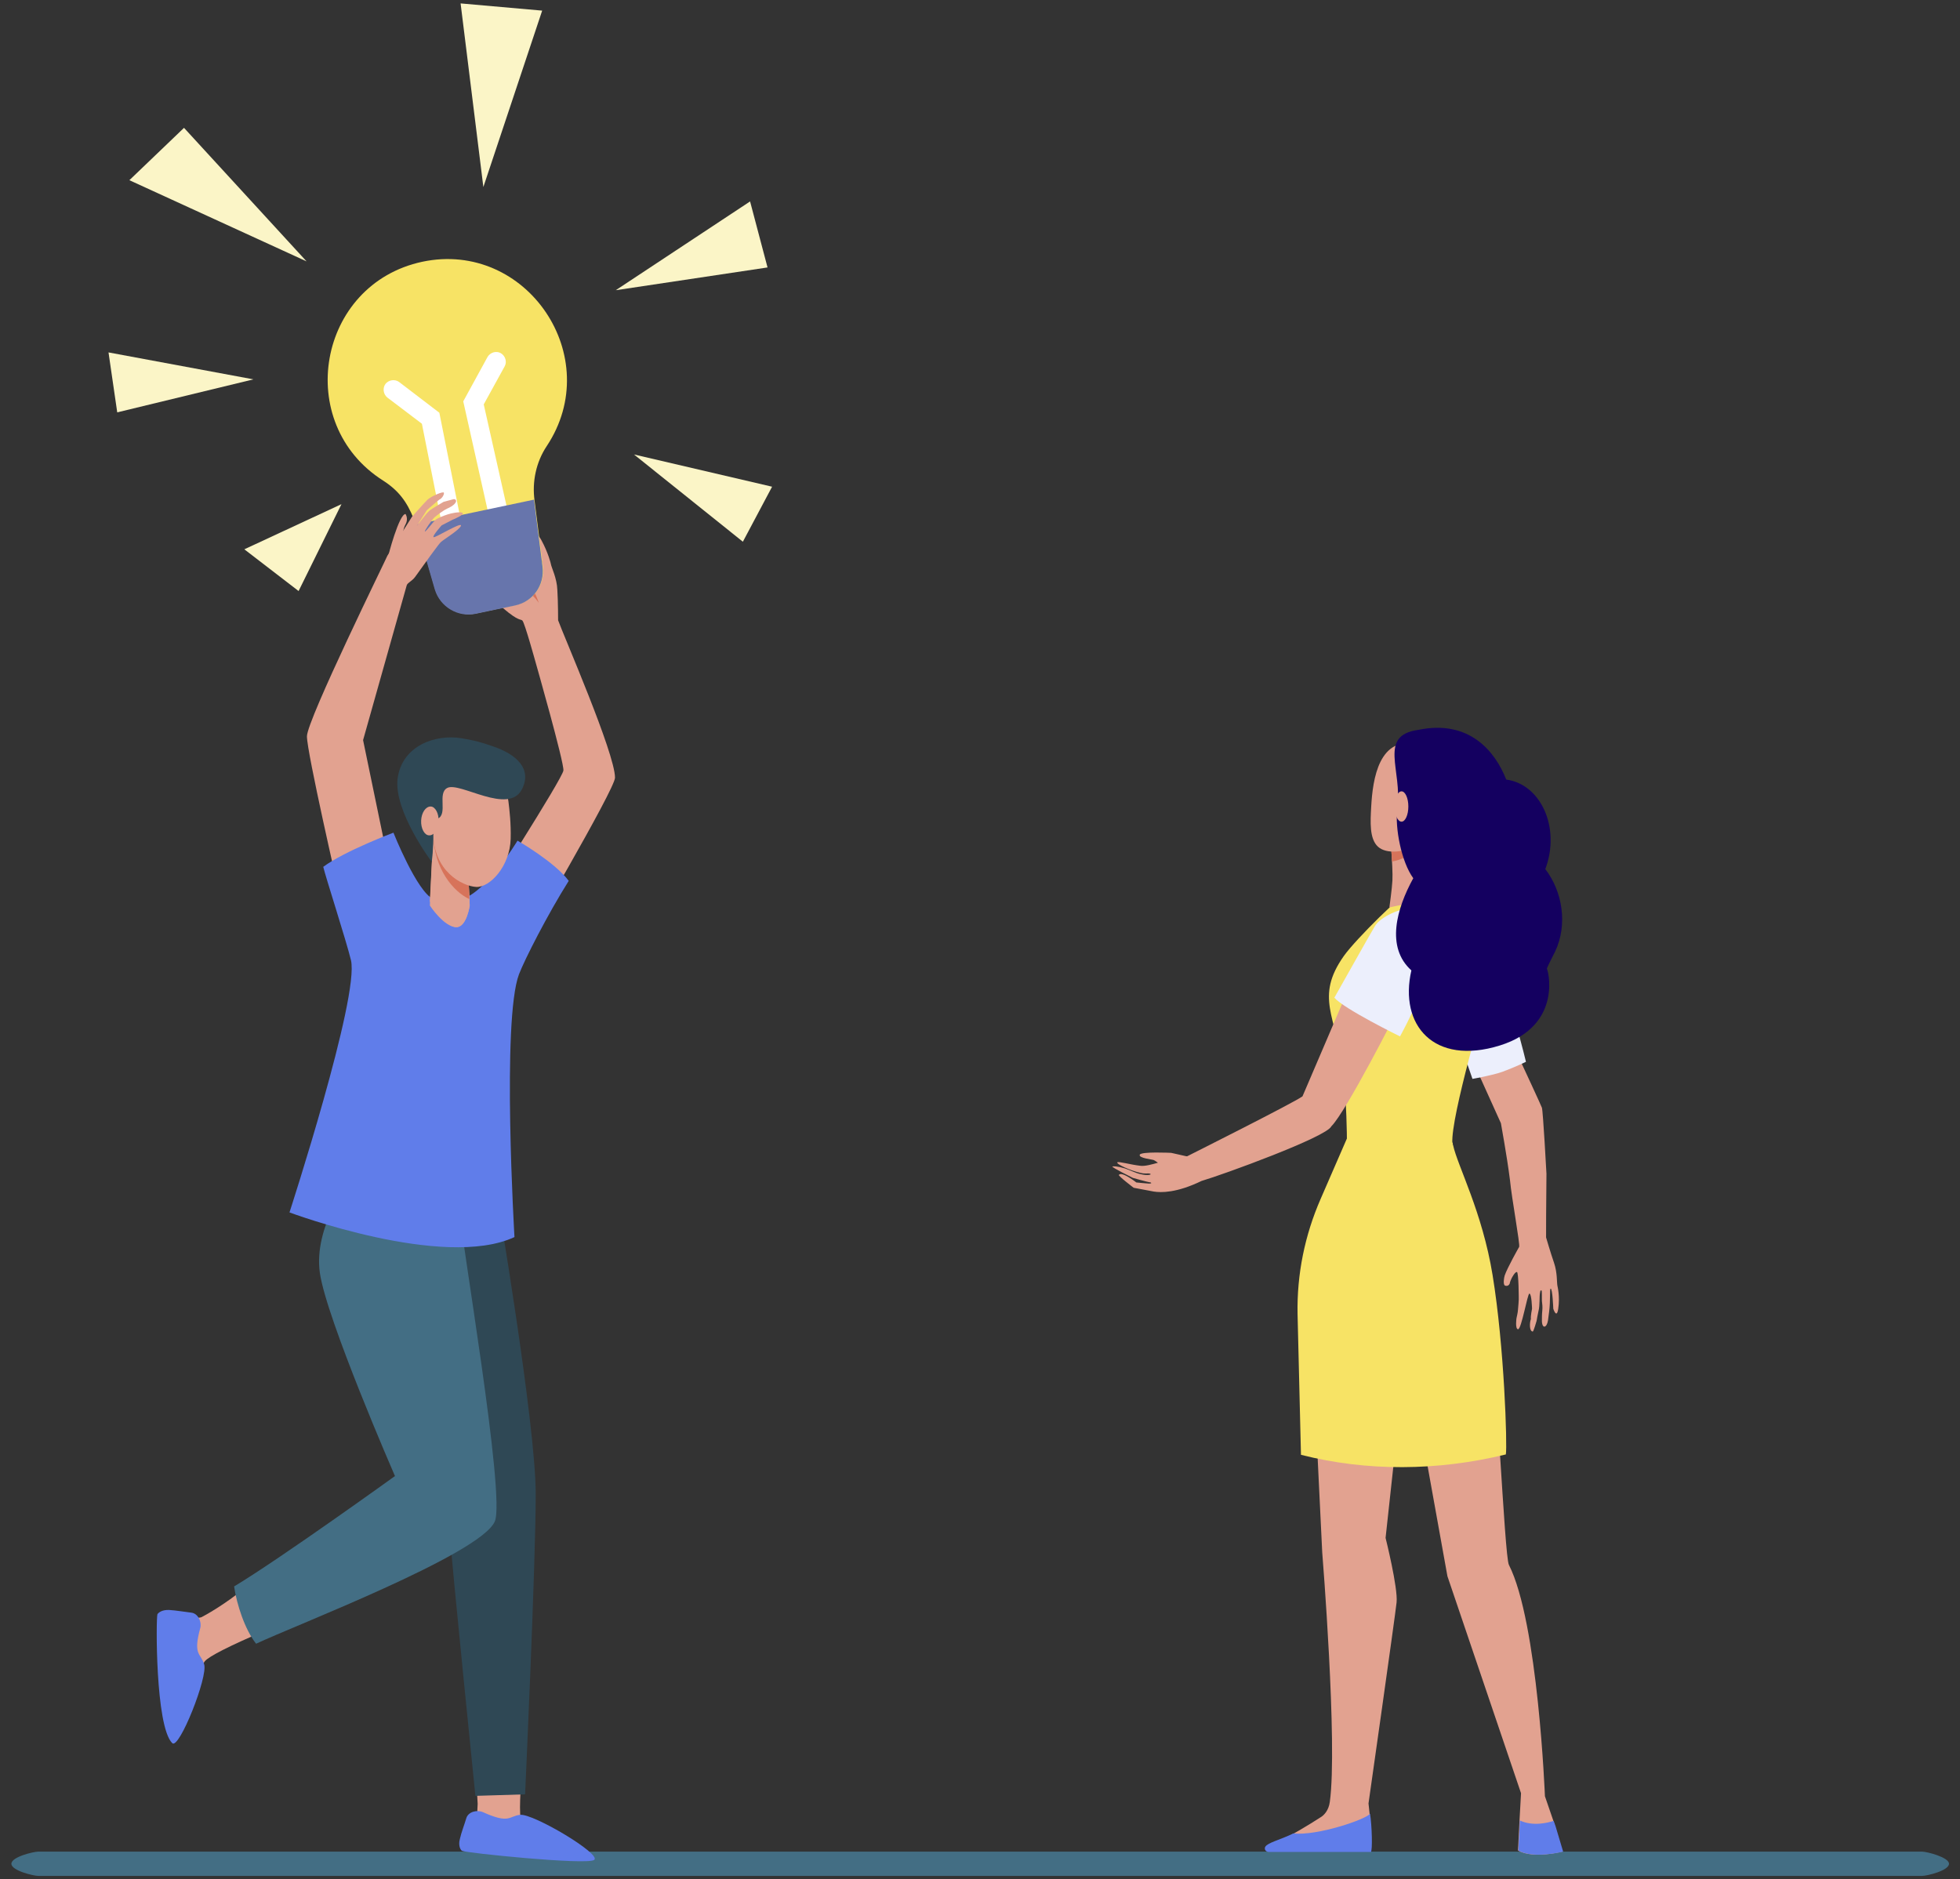 <?xml version="1.0" encoding="utf-8"?>
<!-- Generator: Adobe Illustrator 28.0.0, SVG Export Plug-In . SVG Version: 6.00 Build 0)  -->
<svg version="1.1" xmlns="http://www.w3.org/2000/svg" xmlns:xlink="http://www.w3.org/1999/xlink" x="0px" y="0px"
	 viewBox="0 0 516.6 495.4" style="enable-background:new 0 0 516.6 495.4;" xml:space="preserve">
<rect x="0" y="0" width="516.6" height="495.4" fill="#333333" stroke="none"/>
<style type="text/css">
	.st0{display:none;}
	.st1{display:inline;}
	.st2{fill:#FFE6DE;}
	.st3{fill:#FFFFFF;}
	.st4{fill:#A0D2F4;}
	.st5{fill:#8380FF;}
	.st6{fill:#421B36;}
	.st7{fill:#FFAE7A;}
	.st8{opacity:0.2;fill:#421B36;}
	.st9{opacity:0.2;}
	.st10{opacity:0.6;}
	.st11{fill:#8380FF;stroke:#421B36;stroke-width:1.02;stroke-miterlimit:10;}
	.st12{fill:#421B36;stroke:#8380FF;stroke-width:1.02;stroke-miterlimit:10;}
	.st13{display:inline;fill:#405C7F;}
	.st14{display:inline;fill:#1A2A42;}
	.st15{fill:#75CE30;}
	.st16{fill:#1A2A42;}
	.st17{fill:#7AA3D7;}
	.st18{display:inline;fill:url(#SVGID_1_);}
	.st19{display:inline;fill:url(#SVGID_00000106834811161204491550000007686481968072317606_);}
	.st20{display:inline;fill:#2C436F;}
	.st21{display:inline;fill:#7AA3D7;}
	.st22{fill:#436E84;}
	.st23{fill:#E2A290;}
	.st24{fill:#ECEFFC;}
	.st25{fill:#F7E365;}
	.st26{fill:#D7735A;}
	.st27{fill:#607DEA;}
	.st28{fill:#D8735A;}
	.st29{fill:#140060;}
	.st30{fill:#6775AC;}
	.st31{fill:#FBF5C7;}
	.st32{fill:#2F4855;}
</style>
<g id="Background_Simple">
</g>
<g id="Speech_Bubble">
</g>
<g id="Line">
</g>
<g id="Character">
	<g class="st0">
		<path class="st13" d="M433.7,457.1c0,1.1-96.5,2-215.6,2s-215.6-0.9-215.6-2c0-1.1,96.5-2,215.6-2S433.7,456,433.7,457.1z"/>
		<ellipse class="st13" cx="373.2" cy="487.8" rx="47.6" ry="4"/>
		<path class="st13" d="M429.3,440.8H6.8V18.3h422.5V440.8z M31.7,416h372.8V43.2H31.7V416z"/>
		<path class="st14" d="M187.8,405.9l-7.3,4.3l-8.7,0.7c-2.6,0.2-5,1.3-6.9,3.1l0,0l22.1,5.2l2.1-1.9l1.2,2.7l3.5,0.8v0
			c1.9-4,2.9-8.4,3-12.8l0,0L187.8,405.9z"/>
		<path class="st14" d="M390,474.6l-6.1,5.9l-8.3,2.7c-2.5,0.8-4.6,2.4-6,4.6l0,0h22.7l1.6-2.3l1.8,2.3h3.6l0,0
			c0.9-4.3,0.9-8.8,0-13.2l0,0H390z"/>
		<path class="st14" d="M313.2,294.7c-5-0.8-8.5-1.7-8.5-1.7c-0.9-6-1.6-11.6-2.1-17c0.4-0.1,0.7-0.3,1.1-0.4c1-0.4,2.1-0.8,3.1-1.2
			L313.2,294.7z"/>
		<path class="st14" d="M328.3,296.1c-5,0-10.2-0.6-14.4-1.3c0.2-2.5,0.4-5,0.7-7.6l11.5-0.5C326.7,289.9,327.4,293,328.3,296.1z"/>
		<g class="st1">
			<polygon class="st15" points="204.8,334.4 63.2,200.9 93.3,169 204,273.4 483.3,3.7 514.1,34.8 			"/>
		</g>
		<g class="st1">
			<path class="st16" d="M346.5,379.2l2-50.4l2.6-6.9c1.8-4.7,2.7-9.6,2.9-14.5c6,0.3,12-0.3,16.4-2.8l-7.1-21.6
				c-4.6-14.2-7.3-28.9-7.8-43.8l-1.4-37.5c-0.3-7-4.6-13.2-11-15.9c-0.7-0.3-1.5-0.6-2.3-0.8l-0.5-0.1c0,0,0,0,0,0.1c0,0,0,0,0,0
				c0,0-0.1,0-0.1-0.1l-6.5,9.2l-7.1,10.1l-13.3,18.7l-7.1,10.1l-3.6,5.1c4.2-36.4,20.4-49,26-52.4c-22.1,7-32.9,32.6-38.2,57.1
				c-10.7,3-28.9,8.9-52.5,19.5l0.1,0.5l0.4,0.1l1.4,6.9l-0.3,0.1l0.3,1.2l47.3-7.7c-0.9,7.7-1.3,14.5-1.5,19.7
				c-20.7,8.9-43.6,20-66.1,31.5c-3.9,2-5.5,6.2-7.1,10.3c-14.6,37.9-28.5,82.2-28.5,82.2l14.1,2.2l40.8-73.1l74.4-25.9
				c-0.1,19.1,2.1,37.3,3.4,64.8c0.4,8.1,2.8,16.1,7.7,22.5c33.6,44,60.4,79.1,60.4,79.1l17.5-1L346.5,379.2z M313.9,294.8
				c0,0.5-0.1,1-0.1,1.6l-0.5-1.7c-5-0.8-8.5-1.7-8.5-1.7c-0.9-6-1.6-11.6-2.1-17c-0.5-5.4-0.8-10.4-0.9-15.2l0.9-0.1
				c0.4-0.2,0.7-0.4,1.1-0.6c8-4.1,15.3-9.6,21.4-16.2c-1.5,13.6-1.6,28.3,1.1,42.7c0.6,3.2,1.3,6.3,2.2,9.4
				C323.2,296.1,318.1,295.5,313.9,294.8z"/>
			<path class="st17" d="M347.8,152.9L346,165l-3,20.8c-0.7-0.3-1.5-0.6-2.3-0.8l-0.5-0.1c0,0,0,0,0,0.1c0,0,0,0,0,0
				c0,0-0.1,0-0.1-0.1l-6.5,9.2l-2.8-0.6l-2.5-0.5l0.9-4.2l0.6-2.8l0.2-0.8l0.1-0.4l1.5-7.2L325,177c-2.6-0.3-4.5-2.7-3.9-5.3
				l1.3-6.1l-4.1-0.8c-0.5-0.1-0.7-0.7-0.4-1.1l5.3-6l1.6-7.4l0.4-2L347.8,152.9z"/>
			<path class="st16" d="M341.1,142.5c1.4,0.1,2.7,0.5,4,1.2l0,0c5,2.6,7.1,8.7,4.6,13.8L346,165c0,0-1.8-0.9-3.3-2.8
				c0.7,0,1.5-0.5,2-1.3c0.7-1.1,0.7-2.5-0.2-3.1c-0.8-0.5-2.1-0.1-2.9,1.1c-0.1,0.2-0.2,0.4-0.3,0.6c-0.3-1.2-0.4-2.6-0.1-4.2
				l-16.6-5c0,0-4.1-2.9-2.8-9.4L341.1,142.5z"/>
		</g>
		<path class="st14" d="M304.7,293c-0.9-6-1.6-11.6-2.1-17c-0.5-5.4-0.8-10.4-0.9-15.2l0.9-0.1c0.4-0.2,0.7-0.4,1.1-0.6
			c-0.1,4.8-0.1,10,0,15.4C303.8,281.1,304.2,286.9,304.7,293z"/>
		<path class="st14" d="M332.2,184.6C332.2,184.6,332.2,184.6,332.2,184.6c-0.1,0-1,0.4-2.5,1.3c-5.4,3.5-18.1,14.9-23.6,46.9
			l-3.6,5.1c4.2-36.4,20.4-49,26-52.4c0.4-0.1,0.9-0.3,1.3-0.4C330.7,185,331.4,184.8,332.2,184.6z"/>
		<linearGradient id="SVGID_1_" gradientUnits="userSpaceOnUse" x1="312.821" y1="233.439" x2="315.784" y2="296.928">
			<stop  offset="0" style="stop-color:#FFFFFF"/>
			<stop  offset="1" style="stop-color:#7AA3D7"/>
		</linearGradient>
		<path class="st18" d="M328.3,296.1c-5,0-10.2-0.6-14.4-1.3c-0.2,0-0.4-0.1-0.6-0.1c-5-0.8-8.5-1.7-8.5-1.7c-0.9-6-1.6-11.6-2.1-17
			c-0.5-5.4-0.8-10.4-0.9-15.2l0.9-0.1c0.4-0.2,0.7-0.4,1.1-0.6c8-4.1,15.3-9.6,21.4-16.2c-1.5,13.6-1.6,28.3,1.1,42.7
			C326.7,289.9,327.4,293,328.3,296.1z"/>
		
			<linearGradient id="SVGID_00000177445714411239310120000000736722699429773473_" gradientUnits="userSpaceOnUse" x1="319.693" y1="174.003" x2="322.644" y2="237.248">
			<stop  offset="0" style="stop-color:#FFFFFF"/>
			<stop  offset="1" style="stop-color:#7AA3D7"/>
		</linearGradient>
		<path style="display:inline;fill:url(#SVGID_00000177445714411239310120000000736722699429773473_);" d="M340.3,184.9
			C340.3,184.9,340.3,184.9,340.3,184.9C340.3,184.9,340.3,184.9,340.3,184.9c-0.1,0-0.1,0-0.1,0l-6.5,9.2l-7.1,10.1l-13.3,18.7
			l-7.1,10.1l-3.6,5.1c4.2-36.4,20.4-49,26-52.4c0.6-0.4,1.1-0.6,1.4-0.8c0.3-0.2,0.5-0.2,0.5-0.2l1.7,0.1h0.1l3.1,0.1L340.3,184.9z
			"/>
		<path class="st14" d="M340.3,184.9C340.3,184.9,340.3,184.9,340.3,184.9C340.3,184.9,340.3,184.9,340.3,184.9
			C340.3,184.9,340.3,184.9,340.3,184.9z"/>
		<path class="st20" d="M335.4,184.6c0,0-0.1,0.1-0.1,0.1c-1.6,2.6-3.1,5.6-4.5,8.7c-1.6,3.4-3,7-4.3,10.6l-13.3,18.7
			c3.8-15.2,11.6-27.9,15.9-34.1c1.8-2.5,2.9-4,3-4.1c0,0,0,0,0,0h0.1L335.4,184.6z"/>
		<path class="st21" d="M239.8,269.7l-0.3,0.1l-11,2.5l-10.3-4.1c0.9-0.8,2-1.2,3.2-1.2l6.1,0.3l5.7-2.3l-4.1-2.1
			c-0.9-0.4-1.5-1.2-1.6-2.2l-0.2-0.9l10.7,2.9l0.4,0.1L239.8,269.7z"/>
		<polygon class="st14" points="239.8,269.7 239.5,269.8 238,262.7 238.4,262.8 		"/>
		<path class="st21" d="M258.5,220.4l-4.9,0.7c-0.9,0.1-1.6,0.7-2,1.5l-3.9,8.5l0,0c1.2,0,2.3-0.5,3-1.5l4-5.1l1.8,0.3l0.1,4.3l0,0
			c1.1-0.3,2-1.3,2.1-2.4l0.4-2.7C259.3,222.7,259.1,221.5,258.5,220.4L258.5,220.4z"/>
	</g>
	<g>
		<g>
			<path class="st22" d="M10.1,494.5h496.5c1.3,0,7.1-1.4,7.1-3.2c0-1.7-5.8-3.2-7.1-3.2H10.1c-1.3,0-7.1,1.4-7.1,3.2
				C3,493.1,8.8,494.5,10.1,494.5z"/>
		</g>
		<g>
			<g>
				<path class="st23" d="M399.7,347.5c0,0,0.4-1.7,0.4-2.3c0.1-0.7,0.2-2.7,0.2-2.7s0-7.2-0.5-7.2c-0.5,0-1.2,1.3-1.4,1.7
					c-0.2,0.4-0.4,0.9-0.5,1.4c-0.2,0.4-0.6,0.7-1.2,0.5c-0.6-0.2-0.3-2.1-0.1-2.7c0.7-2,3.5-7,3.8-7.5c0.3-0.6-2-13.1-2.4-17.5
					c0,0,0,0,0,0c-0.9-7.1-2.3-14.3-2.4-15.1l-12.6-27.9l8.4-8.6c0,0,14.4,30.8,15,32.4c0.3,0.8,1.2,17.4,1.2,17.4
					c-0.1,8.2-0.1,15.4-0.1,16.8c0,0,1.2,4.1,2.1,6.7c0.9,2.6,0.7,5.3,0.9,6.1c0,0.1,0.7,2.7,0.2,6c-0.4,2.8-1.3,0-1.3,0
					s-0.2-5.4-0.7-5.3c-0.3,0.1,0,3-0.4,6.1c-0.1,0.8-0.2,1.6-0.3,2.3c-0.3,1.9-1.5,2.3-1.6,0.2c0-0.7,0-1.9,0.1-2.8
					c0.1-0.9,0-1.8-0.1-2.6c0-1.6,0-2.7-0.1-2.7c-0.1,0-0.3-0.3-0.4,0.6c-0.2,1,0,3.3-0.4,4.8c-0.2,0.8-0.5,2.6-0.5,2.6
					s-0.8,2.8-1,2.8c-0.9,0-0.9-2.2-0.5-3.3c-0.1-0.8,0.3-2.7,0.3-2.7s-0.1-4-0.7-4c-0.5,0-2.1,9.5-3,9.4
					C399.3,350.3,399.7,347.5,399.7,347.5z"/>
			</g>
			<path class="st24" d="M388.1,284.4c0,0,5.2-0.9,8-1.9c3.7-1.4,6.1-2.6,6.1-2.6s-4.1-17.4-9.1-28c-2.1-4.4-4.2-6.5-7.2-7
				c0,0-6.2,4.1-6,14C380,261.2,388.1,284.4,388.1,284.4z"/>
			<g>
				<path class="st23" d="M372,342.9l-6.8,62.5c0,0,3.3,13.2,2.9,17c-0.4,3.8-7.4,53-7.4,53l0.3,2.8l0,8.2h-25.9
					c0,0,5.5-2.5,13.2-7.5c0.6-0.4,1.9-1.6,2.2-3.9c2.1-15.2-2-65.8-2-65.8l-3.2-65.9L372,342.9z"/>
				<path class="st23" d="M392.8,356c1.5,0.4,3.7,54.1,4.9,56.5c7.7,15.1,9.5,61,9.5,61l2.3,6.7l2.3,7.9c0,0-7.7,2-11.7-0.3l0.4-7.9
					l0.4-7.2l-19.4-57.2L371,357.2L392.8,356z"/>
				<path class="st25" d="M354.2,252c3.1-4.4,16-17.1,17.5-17.1c4.2,0.1,17.9,0.1,20.6,1.5l-0.1,24.3c-0.4,2-9.9,33.7-9.4,40.7
					l-0.1,0.1c-7.9,7.9-20.4,7.3-27.7-1.4h0c0,0,0-9.6-1.1-18.4C352.2,267.9,346.5,262.9,354.2,252z"/>
				<path class="st25" d="M342.9,383.5l-0.9-37.1c-0.2-10.5,1.9-20.8,6.1-30.4l7-16.1c2.8,0.9,5.5,1.7,8.5,2.1
					c6.5,0.7,12.8,0,19.3-0.8c0,0.3,0,0.5,0.1,0.7c1.2,5.5,7.7,17.6,10.4,34.2c3.1,18.9,3.9,45,3.5,47.3
					C378.8,387.8,360.3,387.9,342.9,383.5z"/>
				<path class="st23" d="M375.9,221.2c0,0-0.4,8.9,0.4,12.3c0.8,3.4,1.8,3.6-4.9,4.7c-2.6,0.4-5.2,1-5.2,1s0.7-5,0.8-7.1
					c0.2-3.5-0.8-14.2-0.8-14.2L375.9,221.2z"/>
				<path class="st26" d="M370.8,225.7c-1.4,0.8-2.7,1.2-3.9,1.4c-0.2-4.2-0.7-9.1-0.7-9.1l9.2,3.1
					C374.4,222.9,372.9,224.5,370.8,225.7z"/>
				<path class="st23" d="M373.8,196.2c0,0,3.8,1.4,5.9,5.6c2.1,4.2,2.9,16.1-5.4,20.7c-4.1,2.3-8.9,2.7-11.1,0.7
					c-2.3-2.1-2-6.6-1.8-10.4C361.8,205.2,363.5,193.8,373.8,196.2z"/>
				<path class="st23" d="M379.9,211c-0.5,2,0.2,3.9,1.4,4.3c1.3,0.4,2.7-0.9,3.1-2.9c0.5-2-0.2-3.9-1.4-4.3
					C381.8,207.8,380.4,209.1,379.9,211z"/>
				<path class="st27" d="M400.6,479.9c3.5,1.6,7.3,0.6,8.9,0.1l0.5,1.4l2,6.7c0,0-7.8,2-11.8-0.3L400.6,479.9z"/>
				<path class="st28" d="M397.2,387.9C397.2,387.9,397.2,387.9,397.2,387.9L397.2,387.9z"/>
				<path class="st27" d="M361.3,488.2h-26.9c-1-0.1-1.2-0.9-0.9-1.4c0.7-1.1,3.9-1.8,7.4-3.5c6.2,0.7,19.2-3.7,20.2-5.2
					C361.6,481,361.8,488.1,361.3,488.2z"/>
				<path class="st23" d="M368.2,266.5L354,264l-10.7,25c-2.3,1.7-30.4,15.8-30.4,15.8l0,0l-0.2,0l-4-0.9c0,0-8-0.4-8.3,0.5
					c-0.3,0.9,3.2,1.2,3.7,1.4c0.2,0.1,0.7,0.4,1.1,0.7c-1.4,0.4-3.5,1-4.7,0.8c-2.6-0.3-5.7-1.2-6-0.9c-0.4,0.4,3.4,2.2,6.2,2.8
					c1.2,0.3,1.9,0,2.4,0.2c0.7,0.2-0.6,0.6-2.5,0.1c-1.1-0.2-2.9-1.1-4.1-1.5c-2-0.6-3.1-0.6-3.3-0.5c-0.3,0.2,5.4,3,5.4,3
					s3.8,1.1,4.7,1.2c0,0,0.5,0.3-0.5,0.3c-0.4,0-3.3-0.3-3.3-0.3s-3.8-3-4.6-2c-0.2,0.3,3.9,3.4,3.9,3.4s4.3,0.8,5.3,1
					c1.9,0.3,6,0.4,12.6-2.8c5.5-1.6,33-11.6,34.2-14.4C354.7,293.2,368.4,266.4,368.2,266.5z"/>
				<path class="st24" d="M377.4,246.7c1.9,8.2-8.4,26.5-8.4,26.5s-14.7-7.2-17.3-10.2c0,0,10-17.8,10.7-18.9c1.4-2.4,7-4.9,9.6-4.6
					C374.1,239.8,377.4,246.7,377.4,246.7z"/>
				<path class="st29" d="M395.3,275.6c17.1-5.3,12.5-20.8,12.4-20.2c0.1-0.5,1.4-3,2.2-4.6c3.3-7,2-15.7-2.6-21.7
					c4.1-10.9-1.2-22.4-10.3-23.6c-2.9-7.4-9.7-15.9-23.2-13.1c-10.7,1.5-4.1,10.6-5.5,20.7c-0.7,5.1,1.1,14.2,4.2,18.4
					c-4.4,8-7.3,18.2-0.5,24.3C368.7,270.2,377.9,281,395.3,275.6z"/>
				<path class="st23" d="M367.6,212.6c0,2.2,0.8,4,1.8,4c1,0,1.8-1.8,1.8-4c0-2.2-0.8-4-1.8-4C368.4,208.6,367.6,210.4,367.6,212.6
					z"/>
			</g>
		</g>
		<g>
			<g>
				<path class="st23" d="M132.7,160.4c4.1,3.5,4.5,2.7,5,3.2c0.6,0.6,3.5,11.1,3.5,11.1s7.5,26.3,7.3,28.4
					c-0.2,2.1-21.8,35.8-21.8,35.8l10.9,10.8c0,0,24.5-41.7,24.5-44.7c0-6.4-13.7-37.8-15-41.5c0,0,0-4.9-0.2-8
					c-0.1-3.1-1.6-6-1.7-6.8c0-0.1-0.7-3-2.5-6.3c-1.5-2.8-1.3,0.5-1.3,0.5s1.9,5.8,1.5,5.8c-0.4,0.1-1.2-3.2-2.9-6.3
					c-0.4-0.8-0.9-1.6-1.3-2.3c-1-1.9-2.5-1.8-1.7,0.3c0.3,0.8,0.8,2,1.2,2.9c0.5,0.9,0.7,1.9,1,2.8c0.6,1.7,1.1,2.9,1,2.9
					c-0.1,0-0.2,0.4-0.7-0.5c-0.6-1-1.4-3.5-2.3-4.9c-0.5-0.8-1.6-2.6-1.6-2.6s-2.1-2.4-2.2-2.3c-0.9,0.4,0,2.4,0.9,3.4
					c0.2,0.9,1.4,2.8,1.4,2.8s1.5,4.2,0.9,4.4c-0.2,0.1-1.5-2.4-3.1-4.6c-1.5-2.1-3.3-4-3.7-3.7c-0.8,0.4,0.6,2.9,0.6,2.9
					s1.1,1.7,1.4,2.3c0.4,0.7,1.3,2.8,1.3,2.8s2.7,6.7,2.1,6.9c-0.6,0.2-2.1,0.2-2.4-0.2c-0.3-0.4-0.8-3.2-1.2-3.6
					c-0.3-0.4-1.1-0.1-1.6,0.3c-0.5,0.4,0.7,4.8,0.7,4.8S131.5,159.4,132.7,160.4z"/>
				<path class="st28" d="M135.3,156c0,0,1.3-0.6,3-0.3c1.7,0.3,3.7,3.2,3.7,3.2s-0.9-2.9-2.1-4.1
					C138.8,153.7,136.3,154.7,135.3,156z"/>
			</g>
			<g>
				<g>
					<g>
						<g>
							<path class="st25" d="M111.3,69c27.5-5.8,48.4,25.1,32.8,48.6c-2.8,4.2-3.9,9.4-3.2,14.4l2.2,17.3c0.6,4.8-2.5,9.2-7.2,10.2
								l-10.4,2.2c-4.7,1-9.4-1.8-10.8-6.4c-5-16.8-5.6-23.4-13.7-28.6C77.2,111.6,83.7,74.9,111.3,69z"/>
							<g>
								<path class="st3" d="M133.7,146.2C133.7,146.2,133.7,146.2,133.7,146.2c1.4-0.3,2.3-1.7,2-3.1l-8.2-36.5l5.5-10
									c0.7-1.2,0.2-2.8-1-3.5c-1.2-0.7-2.8-0.2-3.5,1l-6.4,11.7l8.6,38.4C131,145.7,132.4,146.5,133.7,146.2z"/>
							</g>
							<g>
								<path class="st3" d="M121.5,150.4C121.5,150.4,121.5,150.4,121.5,150.4c-1.4,0.3-2.8-0.6-3-2l-7.3-36.7l-9.1-6.9
									c-1.1-0.9-1.3-2.5-0.5-3.6c0.9-1.1,2.5-1.3,3.6-0.5l10.6,8.1l7.7,38.6C123.8,148.8,122.9,150.1,121.5,150.4z"/>
							</g>
							<path class="st30" d="M140.8,131.7c0,0.1,0,0.3,0,0.4l2.2,17.3c0.6,4.8-2.5,9.2-7.2,10.2l-10.4,2.2c-4.7,1-9.4-1.8-10.8-6.4
								c-2.2-7.5-3.6-12.9-5.1-17.1L140.8,131.7z"/>
						</g>
						<polygon class="st31" points="48.5,33.7 80.8,68.9 34.1,47.5 						"/>
						<polygon class="st31" points="142.9,2.8 127.4,49.3 121.4,0.9 						"/>
						<polygon class="st31" points="197.7,53.1 162.3,76.5 202.3,70.5 						"/>
						<polygon class="st31" points="90,132.9 78.7,155.8 64.4,144.8 						"/>
						<polygon class="st31" points="66.8,100 28.6,92.9 30.9,108.7 						"/>
						<polygon class="st31" points="167.1,119.8 203.5,128.3 195.8,142.8 						"/>
					</g>
					<path class="st23" d="M108.6,136.2c0,0,3.1-3.5,4.1-4.5c1-0.9,4.2-2.3,4.3-1.8c0.1,0.5-0.5,1.5-1.2,1.8
						c-0.6,0.4-3.3,2.8-3.3,2.8l-2.6,4.1c0,0,2.3-3.1,3.2-3.9c0.8-0.7,3.7-2.3,3.8-2.4c0.1,0,1.7-0.5,2.6-0.7
						c0.4-0.1,0.8,0.2,0.7,0.6c0,0.1-0.1,0.2-0.2,0.4c-0.5,0.7-1.5,1.2-2.2,1.5c-0.7,0.3-2.5,1.6-3.3,2.3c-0.8,0.8-2.7,3.6-2.5,3.7
						c0.2,0.1,2-2.3,2.7-3c0.7-0.6,2.4-1.2,3.3-1.5c0.9-0.3,3.2-0.8,3.9-0.4c0.7,0.4-2.3,1.7-2.6,1.8c-0.2,0.1-2.9,1.5-2.9,1.5
						s-2.6,2.9-2.1,3.1s7.5-4.2,7.2-3c-0.4,1.1-4.7,3.7-5.3,4.3c-0.5,0.4-4.3,5.7-6.8,9.2c-0.8,1.1-2,1.5-2.2,2.2
						c-0.8,2.9-11.5,40.8-11.5,40.8l6.6,31.9l-13,7.9c0,0-8.4-36.5-8.4-40.8s21.3-47.6,21.2-47.6L108.6,136.2z"/>
					<path class="st23" d="M106.9,135.5c0,0,0,0.1,0.1,0.2c0.2,0.4,0.5,1.4-0.1,2.5c-0.8,1.4-0.7,3.1-0.7,3.1l-2.2,5l-1.7,0.5
						C102.2,146.8,105.2,135.4,106.9,135.5z"/>
					<path class="st23" d="M124.3,460.3c1.4,7.2,1.5,14.4,1.6,15.2c0,0.6-0.2,3.5-0.2,3.9c6.5,3.1,10.4,3.3,17.3,4.7
						c-1.8-3.1-5.1-2.7-5.6-4c-0.6-1.6-0.4-7.7,0.6-17.8C133.2,463.5,129,461.3,124.3,460.3z"/>
					<path class="st23" d="M64.8,418.4c-5.7,4.7-10.9,7.5-11.7,7.9c-0.4,0.2-2.4,0.2-2.8,0.4c0.5,7.1-3.3,15.4-1.1,21.9
						c1.8-3,3.9-9.7,4.8-10.7c1.1-1.3,6.6-4.1,16-8.1C66.6,426.3,66.2,422.9,64.8,418.4z"/>
					<path class="st27" d="M52.8,429.1c0.4-1.6-0.6-3.8-2.4-4c-1.8-0.2-4-0.6-5.8-0.7c-2-0.1-2.9,0.8-3.1,1.1
						c-0.4,0.7-0.6,29.6,3.9,34c1.8,1.8,9.5-17.6,8.4-20.8C52.9,435.7,50.8,436.4,52.8,429.1z"/>
					<path class="st27" d="M127.3,477.7c-1.6-0.7-3.9-0.1-4.4,1.6c-0.5,1.7-1.3,3.7-1.7,5.5c-0.5,1.9,0.3,3,0.6,3.1
						c0.7,0.5,32.6,3.8,34.8,2.4c2.1-1.5-16.1-12.3-19.5-11.9C134.1,478.7,134.4,480.9,127.3,477.7z"/>
					<path class="st32" d="M96.7,320.5c0,0-2,14.2,0.5,20.4c2.5,6.2,21.2,58.7,21.4,63.7c0.2,5,6.7,68.8,6.7,68.8l13.1-0.4
						c0,0,2.8-60.6,2.8-79.2s-10.4-79.6-10.4-79.6l-1.3,1L96.7,320.5z"/>
					<path class="st22" d="M121.3,320c0.3-3.6,3.6-9.2,3.6-9.2l-25.6,0.8l-7.2-0.4c0,0-9.5,12.2-7.8,24.3
						c1.7,12.1,19.8,53.6,19.8,53.6s-30.1,21.7-42.4,29.1c0.7,4.7,2.8,11.3,5.8,15.1c9.9-4.7,59-23.5,62.9-32.2
						C133.4,394.6,121,323.6,121.3,320z"/>
					<path class="st27" d="M103.7,219.5c0,0,6.2,15.6,10.5,17.5c1.5,0.7,4.9,0.3,6.1,0.3c6.9-0.3,16.1-15.7,16.1-15.7
						s9.8,5.6,13.5,10.6c-5.6,8.9-11.6,20.7-13.1,24.6c-4.6,12.1-1.2,69.3-1.2,69.3c-18.7,8.7-59.3-6.5-59.3-6.5
						s18.5-56.9,16.2-66.5c-1.2-5-6.8-22.3-7.3-24.6C90.9,224.3,103.7,219.5,103.7,219.5z"/>
				</g>
				<path class="st23" d="M123.5,231.9l0.3,6.8c0,0-0.8,5.7-3.5,5.7c-3.3,0-7-5.7-7-5.7l0.9-18.8L123.5,231.9z"/>
				<path class="st23" d="M123.5,231.9l0.3,6.8c0,0-0.8,5.7-3.5,5.7c-3.3,0-7-6.8-7-6.8l0.9-17.8L123.5,231.9z"/>
				<path class="st26" d="M114.2,220l9.3,11.9l0.2,5.1C119.6,235.1,114.4,229.2,114.2,220z"/>
				<path class="st23" d="M128.8,205.4c2.7,0.5,4.8,2.9,5.2,5.8c0.3,2.4,0.7,5.9,0.6,9.9c-0.2,7.3-5.5,12.9-9.1,12.7
					c-3.6-0.2-11.4-4.1-11.3-14.5c0.1-4.4,0.1-10.2,4.2-12.5C121.6,205.2,125.6,204.8,128.8,205.4z"/>
				<path class="st32" d="M113.8,227.2c0,0-10.1-13.4-9-22c1.2-8.7,10-11.7,16.8-10.6c3.1,0.5,5.1,1,8.2,2.1
					c6.6,2.2,10.4,6.1,7.8,11.3c-3.5,7-16.4-2-19.7-0.3c-2.7,1.4,0.2,6.8-2.5,8.1c-2.5,1.2-1.3,0.9-1.2,4.1
					C114.3,223.2,113.8,227.2,113.8,227.2z"/>
				<path class="st23" d="M111,216.3c-0.1,2.1,0.9,3.9,2.1,3.9c1.3,0.1,2.4-1.6,2.5-3.7c0.1-2.1-0.9-3.9-2.1-3.9
					C112.2,212.6,111.1,214.2,111,216.3z"/>
			</g>
		</g>
	</g>
</g>
</svg>
